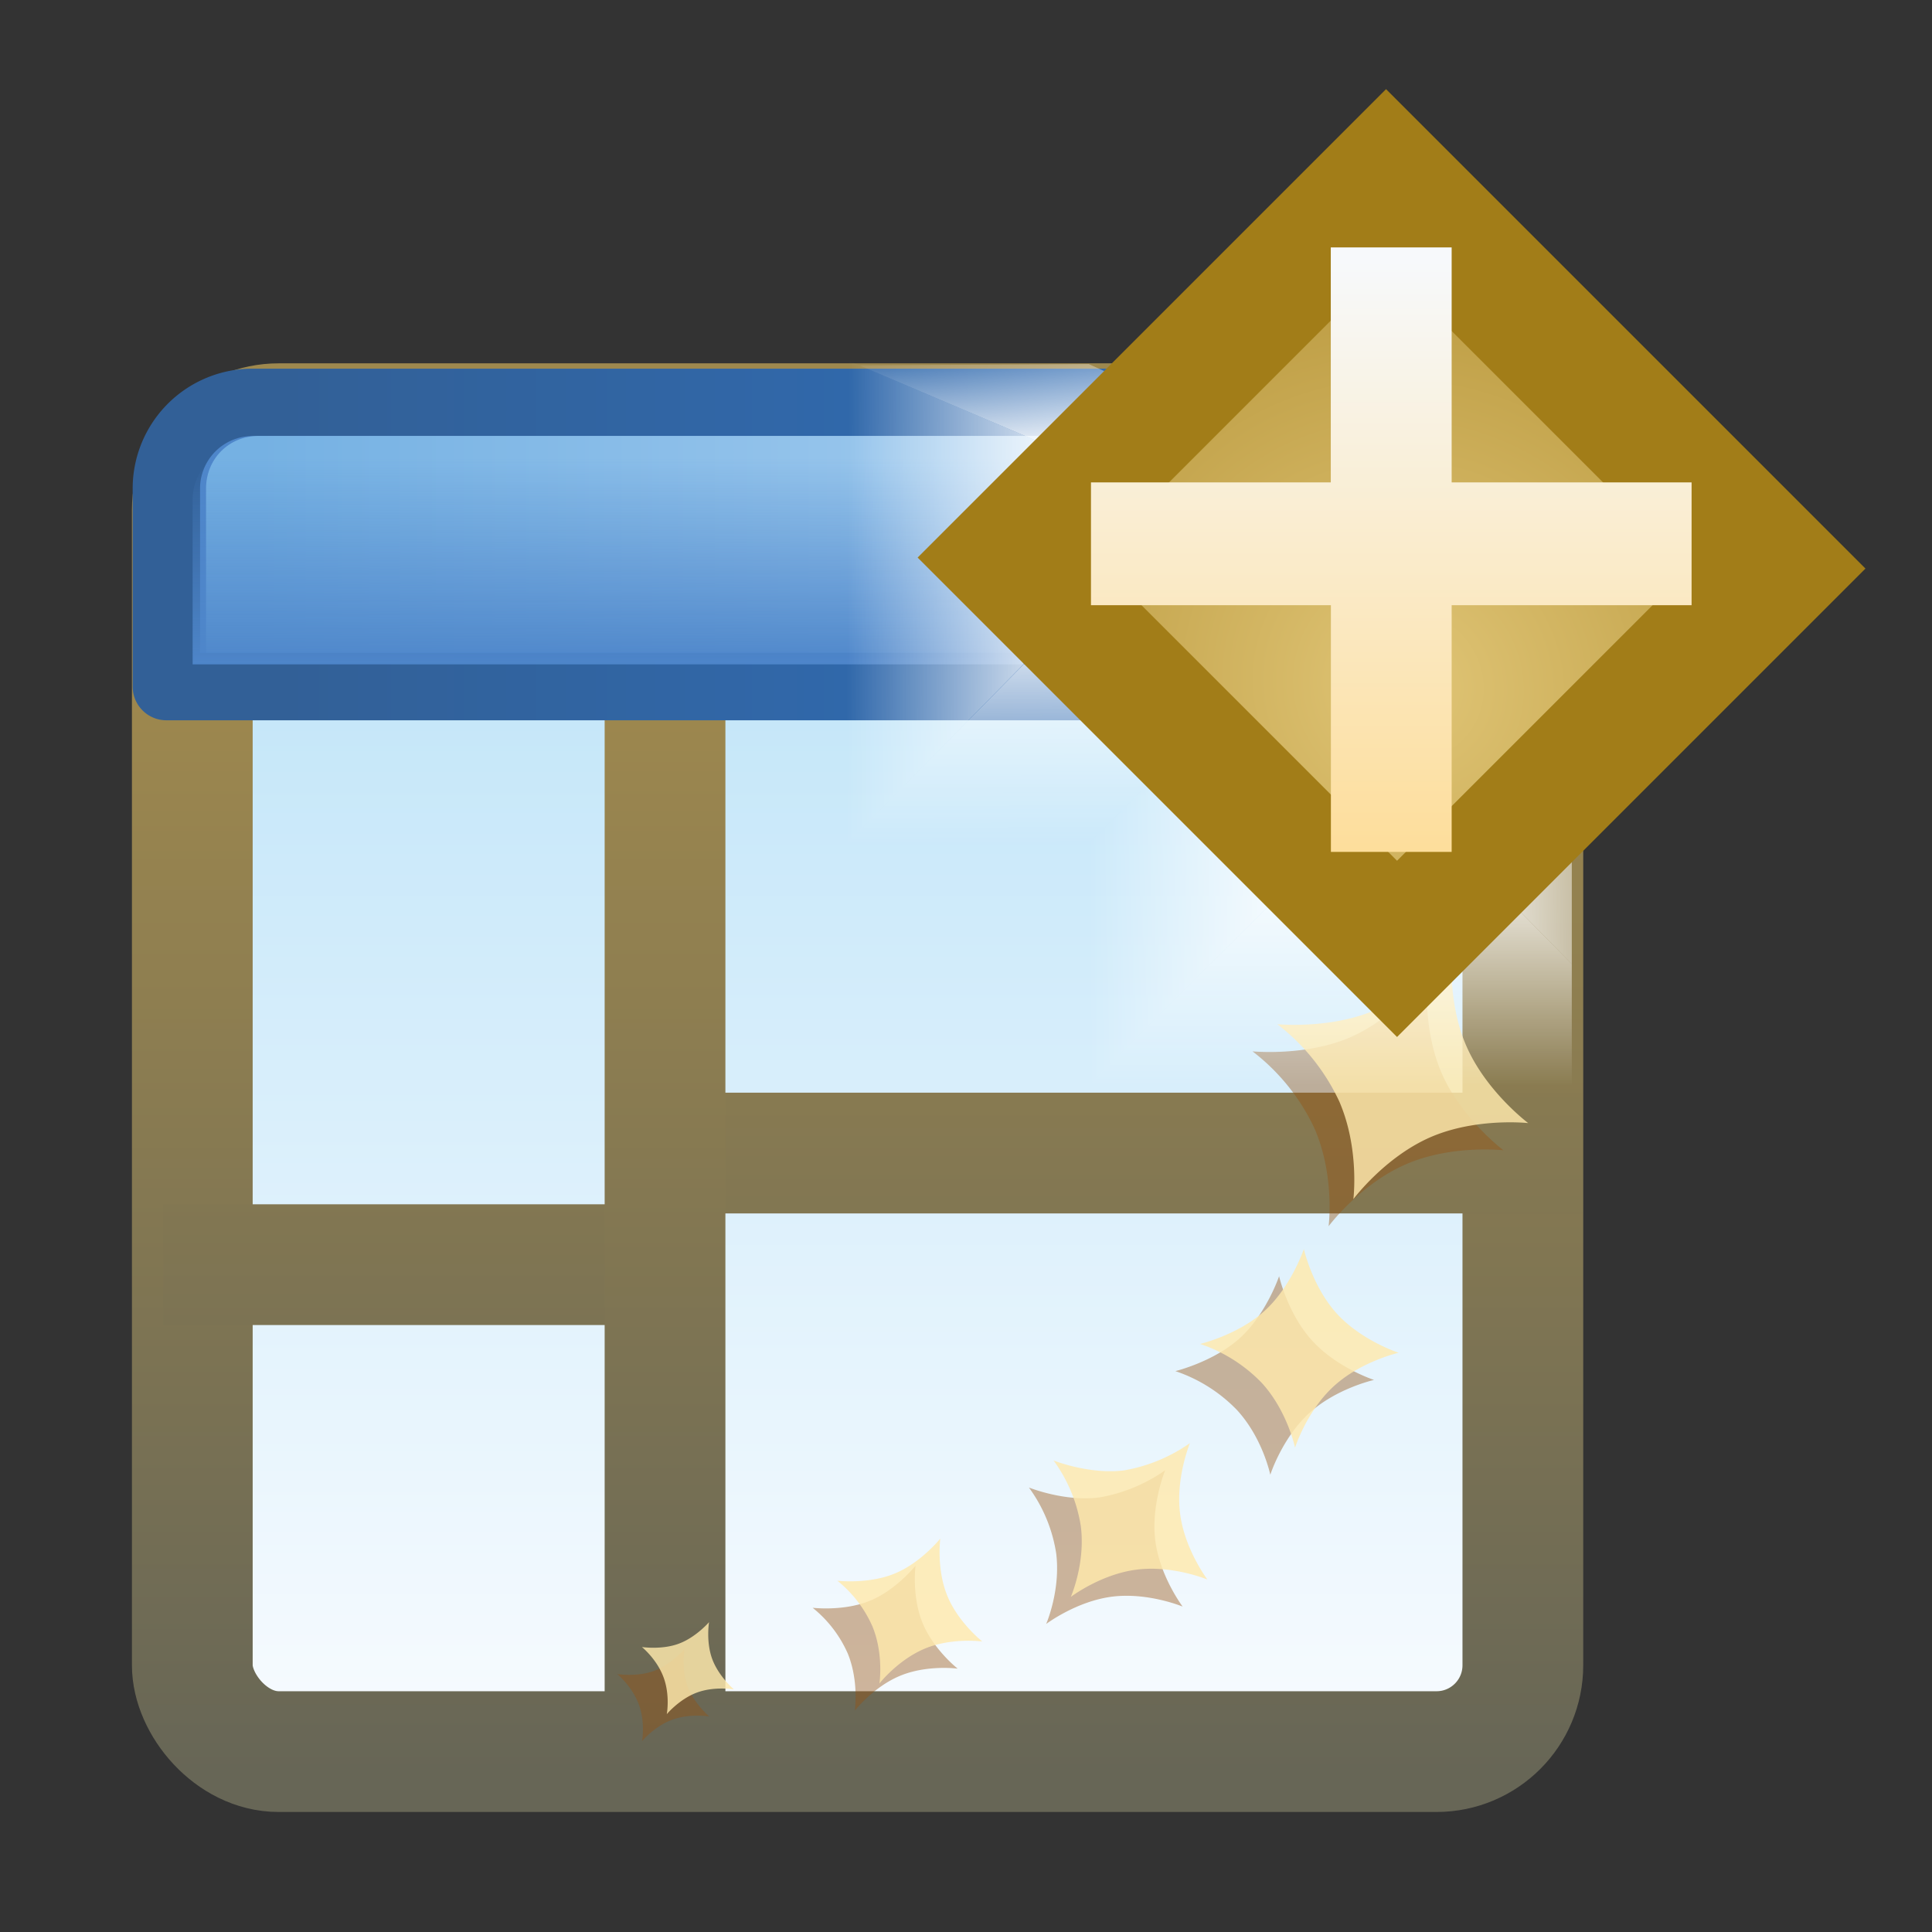 <svg xmlns="http://www.w3.org/2000/svg" xmlns:xlink="http://www.w3.org/1999/xlink" width="16" height="16">
  <rect width="100%" height="100%" fill="#333333" stroke="none"/>
  <defs>
    <linearGradient id="a">
      <stop offset="0" stop-color="#c6e7f9"/>
      <stop offset="1" stop-color="#f9fcff"/>
    </linearGradient>
    <linearGradient id="e">
      <stop offset="0" stop-color="#676656"/>
      <stop offset="1" stop-color="#9e884e"/>
    </linearGradient>
    <linearGradient id="d">
      <stop offset="0" stop-color="#4e86ca"/>
      <stop offset="1" stop-color="#4e86ca" stop-opacity="0"/>
    </linearGradient>
    <linearGradient id="b">
      <stop offset="0" stop-color="#326097"/>
      <stop offset="1" stop-color="#2e73c5"/>
    </linearGradient>
    <linearGradient id="c">
      <stop offset="0" stop-color="#75b1e3"/>
      <stop offset="1" stop-color="#c1def7"/>
    </linearGradient>
    <linearGradient id="h">
      <stop offset="0" stop-color="#4e86ca"/>
      <stop offset="1" stop-color="#4e86ca" stop-opacity="0"/>
    </linearGradient>
    <linearGradient id="g">
      <stop offset="0" stop-color="#75b1e3"/>
      <stop offset="1" stop-color="#c1def7"/>
    </linearGradient>
    <linearGradient id="f">
      <stop offset="0" stop-color="#326097"/>
      <stop offset="1" stop-color="#2e73c5"/>
    </linearGradient>
    <linearGradient xlink:href="#a" id="l" x1="636.995" x2="636.995" y1="277.455" y2="308.575" gradientUnits="userSpaceOnUse"/>
    <linearGradient xlink:href="#b" id="m" x1="617.063" x2="657.717" y1="283.283" y2="283.283" gradientUnits="userSpaceOnUse"/>
    <linearGradient xlink:href="#c" id="n" x1="616.342" x2="658.342" y1="272.222" y2="272.222" gradientUnits="userSpaceOnUse"/>
    <linearGradient xlink:href="#d" id="o" x1="636.094" x2="636.094" y1="275.531" y2="269.336" gradientTransform="translate(0 .344)" gradientUnits="userSpaceOnUse"/>
    <linearGradient xlink:href="#e" id="q" x1="641.076" x2="641.076" y1="308.689" y2="276.306" gradientUnits="userSpaceOnUse"/>
    <linearGradient xlink:href="#e" id="r" x1="641.076" x2="641.076" y1="308.689" y2="276.306" gradientTransform="translate(0 -.95)" gradientUnits="userSpaceOnUse"/>
    <linearGradient xlink:href="#e" id="s" x1="641.076" x2="641.076" y1="308.689" y2="276.306" gradientTransform="translate(0 -.95)" gradientUnits="userSpaceOnUse"/>
    <linearGradient xlink:href="#e" id="t" x1="641.076" x2="641.076" y1="308.689" y2="276.306" gradientTransform="translate(-.792)" gradientUnits="userSpaceOnUse"/>
    <linearGradient xlink:href="#e" id="p" x1="641.076" x2="641.076" y1="308.689" y2="276.306" gradientUnits="userSpaceOnUse"/>
    <linearGradient xlink:href="#f" id="u" x1="617.063" x2="657.717" y1="283.283" y2="283.283" gradientUnits="userSpaceOnUse"/>
    <linearGradient xlink:href="#g" id="v" x1="616.342" x2="658.342" y1="272.222" y2="272.222" gradientUnits="userSpaceOnUse"/>
    <linearGradient xlink:href="#h" id="w" x1="636.094" x2="636.094" y1="275.531" y2="269.336" gradientTransform="translate(0 .344)" gradientUnits="userSpaceOnUse"/>
    <linearGradient xlink:href="#i" id="x" x1="10" x2="10.008" y1="5" y2="6.984" gradientTransform="translate(-15.016 1046.636)" gradientUnits="userSpaceOnUse"/>
    <linearGradient id="i">
      <stop offset="0" stop-color="#fff"/>
      <stop offset="1" stop-color="#fff" stop-opacity="0"/>
    </linearGradient>
    <linearGradient xlink:href="#i" id="y" x1="12" x2="12" y1="1043.362" y2="1045.347" gradientTransform="translate(-15.016 10.273)" gradientUnits="userSpaceOnUse"/>
    <linearGradient xlink:href="#i" id="z" x1="13" x2="15.008" y1="1043.362" y2="1043.347" gradientTransform="translate(-15.016 10.273)" gradientUnits="userSpaceOnUse"/>
    <linearGradient xlink:href="#i" id="A" x1="12" x2="10.008" y1="1042.362" y2="1042.362" gradientTransform="translate(-15.016 10.273)" gradientUnits="userSpaceOnUse"/>
    <linearGradient xlink:href="#i" id="B" x1="10" x2="8.008" y1="1041.362" y2="1041.347" gradientTransform="translate(-15.016 10.273)" gradientUnits="userSpaceOnUse"/>
    <linearGradient xlink:href="#i" id="C" x1="10.117" x2="10" y1="1040.065" y2="1039.05" gradientTransform="translate(-15.016 10.273)" gradientUnits="userSpaceOnUse"/>
    <linearGradient xlink:href="#i" id="D" x1="14" x2="14" y1="1041.362" y2="1043.347" gradientTransform="translate(-15.016 10.273)" gradientUnits="userSpaceOnUse"/>
    <linearGradient id="j">
      <stop offset="0" stop-color="#e0c576"/>
      <stop offset="1" stop-color="#9e7916"/>
    </linearGradient>
    <linearGradient xlink:href="#k" id="F" x1=".938" x2=".938" y1="4.844" y2="7.549" gradientTransform="matrix(2.32 0 0 2.32 10.2 1043.185)" gradientUnits="userSpaceOnUse"/>
    <linearGradient id="k">
      <stop offset="0" stop-color="#f7f9fb"/>
      <stop offset="1" stop-color="#ffd680"/>
    </linearGradient>
    <radialGradient xlink:href="#j" id="E" cx="-757.205" cy="-738.838" r="3.48" fx="-757.205" fy="-738.838" gradientTransform="matrix(1.851 0 0 1.775 644.25 572.636)" gradientUnits="userSpaceOnUse"/>
  </defs>
  <g transform="matrix(.279 0 0 .279 -169.815 -71.441)">
    <rect width="40.88" height="41" x="613.837" y="268.004" fill="url(#l)" rx="2.563" ry="2.563"/>
    <path fill="#4e86ca" stroke="url(#m)" stroke-linecap="round" stroke-linejoin="round" d="M619.405 268.004h33.145a2.558 2.558 0 0 1 2.563 2.563v5.874h-38.27v-5.874a2.558 2.558 0 0 1 2.562-2.563z"/>
    <path fill="url(#n)" d="M619.406 269c-.883 0-1.562.68-1.562 1.563v4.875h37v-4.875c0-.884-.68-1.563-1.563-1.563z"/>
    <path fill="url(#o)" d="M619.406 269.344c-.883 0-1.562.679-1.562 1.562v4.875h37v-4.875c0-.883-.68-1.562-1.563-1.562z"/>
    <g fill="none" stroke="url(#p)" stroke-width="3.584">
      <rect width="39.495" height="39.416" x="614.364" y="268.638" stroke="url(#q)" stroke-linecap="round" stroke-linejoin="round" rx="2.563" ry="2.563"/>
      <path stroke="url(#r)" d="M613.5 293.6h15.688"/>
      <path stroke="url(#s)" d="M629.313 290.287h26.312"/>
      <path stroke="url(#t)" d="M628.396 275.987v32.844"/>
    </g>
    <path fill="#4e86ca" stroke="url(#u)" stroke-linecap="round" stroke-linejoin="round" stroke-width="2" d="M616.157 268.004h36.223a2.558 2.558 0 0 1 2.564 2.563v5.874h-41.35v-5.874a2.558 2.558 0 0 1 2.563-2.563z"/>
    <path fill="url(#v)" d="M616.334 269c-.883 0-1.562.68-1.562 1.563v4.875h39.188v-4.875c0-.884-.68-1.563-1.563-1.563z"/>
    <path fill="url(#w)" d="M615.937 269.344c-.884 0-1.57.679-1.563 1.562v4.875h39.608v-4.875c0-.883-.68-1.562-1.563-1.562z"/>
  </g>
  <g fill="#945112" opacity=".489">
    <path d="M10.593 10.569s.071.313.276.536c.205.224.51.323.51.323s-.311.069-.537.275c-.225.207-.322.51-.322.51s-.062-.303-.276-.536a1.271 1.271 0 0 0-.51-.322s.319-.077.537-.276c.218-.2.322-.51.322-.51zM9.65 12.175s-.12.29-.082.585c.037.294.226.545.226.545s-.288-.12-.585-.082c-.296.038-.545.226-.545.226s.121-.278.083-.584a1.244 1.244 0 0 0-.226-.546s.297.12.584.082a1.35 1.35 0 0 0 .546-.226zM7.582 12.966s-.033.252.058.474c.091.222.291.379.291.379s-.25-.034-.474.058c-.224.092-.378.29-.378.29s.036-.242-.058-.473a1.006 1.006 0 0 0-.291-.379s.257.031.474-.058c.216-.088.378-.29.378-.29zM5.668 13.66s-.027.16.026.305c.054.145.18.25.18.25s-.16-.027-.307.027c-.146.053-.25.178-.25.178s.029-.155-.027-.306c-.056-.15-.178-.25-.178-.25s.164.026.306-.027c.14-.052.25-.179.25-.179zM11.822 8.077s-.047.433.117.81c.164.378.512.639.512.639s-.43-.049-.81.117c-.38.165-.638.512-.638.512s.054-.417-.117-.81a1.724 1.724 0 0 0-.513-.638s.443.043.81-.117c.369-.16.639-.513.639-.513z" opacity=".85"/>
  </g>
  <g fill="#fee9ac" fill-opacity=".969">
    <path d="M10.798 10.344s.07.313.275.537c.205.223.51.322.51.322s-.31.07-.536.276c-.226.206-.322.51-.322.51s-.063-.304-.276-.537a1.271 1.271 0 0 0-.51-.322s.318-.076.536-.276c.219-.2.323-.51.323-.51zM9.855 11.95s-.12.29-.082.585c.037.295.226.546.226.546s-.288-.12-.585-.082c-.297.037-.546.226-.546.226s.122-.278.083-.585a1.244 1.244 0 0 0-.226-.545s.298.119.585.082a1.35 1.35 0 0 0 .545-.226zM7.787 12.742s-.033.251.058.473c.09.222.29.379.29.379s-.25-.034-.473.058c-.224.092-.379.29-.379.29s.037-.242-.058-.473a1.006 1.006 0 0 0-.29-.378s.257.03.473-.059c.217-.088.379-.29.379-.29zM5.872 13.434s-.027.162.027.307c.054.144.179.25.179.25s-.16-.028-.306.026-.25.179-.25.179.029-.156-.027-.306c-.056-.151-.179-.25-.179-.25s.165.025.306-.028c.141-.052.25-.178.25-.178zM12.026 7.853s-.047.433.118.81c.164.377.512.638.512.638s-.43-.048-.81.117c-.38.166-.638.513-.638.513s.053-.418-.117-.81a1.724 1.724 0 0 0-.513-.639s.442.043.81-.117c.368-.16.638-.512.638-.512z" opacity=".85"/>
  </g>
  <path fill="url(#x)" d="M-7.008 1053.62h2l1.492-1.484h-2.03z" transform="translate(14.025 -1046.636)"/>
  <path fill="url(#y)" d="M-5.008 1055.62h4v-1l-.476-.484h-2.032z" transform="translate(14.025 -1046.636)"/>
  <path fill="url(#z)" d="M-1.484 1052.136v2l.476.484v-2z" transform="translate(14.025 -1046.636)"/>
  <path fill="url(#A)" d="M-5.008 1053.62v2l1.492-1.484v-2z" transform="translate(14.025 -1046.636)"/>
  <path fill="url(#B)" d="M-7.008 1049.62v4l1.461-1.484.156-1.829z" transform="translate(14.025 -1046.636)"/>
  <path fill="url(#C)" d="m-5.008 1049.651-1.902.01 1.524.649 1.511-.141z" transform="translate(14.025 -1046.636)"/>
  <path fill="url(#D)" d="M-1.012 1052.136h-.472l.476.484h-.004z" transform="translate(14.025 -1046.636)"/>
  <path fill="url(#E)" stroke="#a27d18" stroke-width="1.032" d="M-758.823-740.411h4.583v4.454h-4.583z" transform="rotate(-135 -218.655 -525.83)"/>
  <path fill="url(#F)" d="M12.471 1054.309h1.001v1.946h1.987v1.017h-1.987v2.043h-1v-2.043h-1.987v-1.017h1.986z" transform="translate(-1.45 -1052.26)"/>
</svg>
